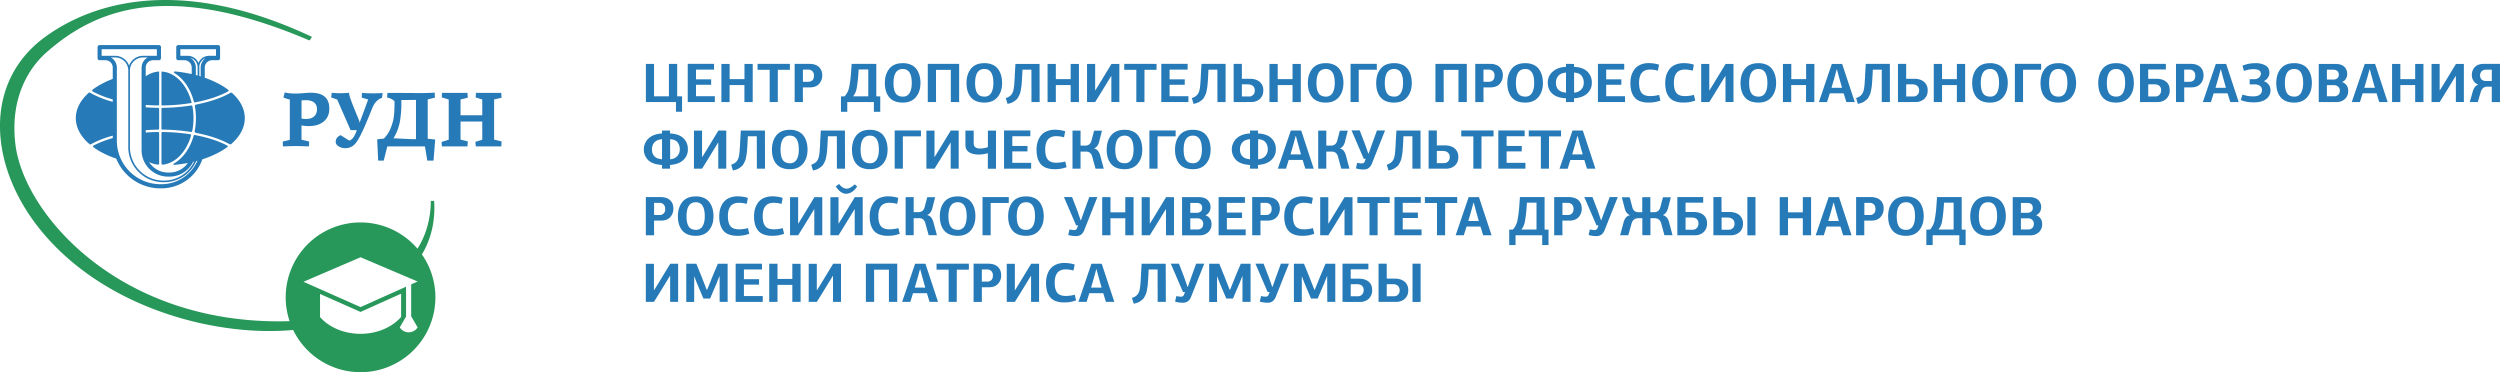 <svg xmlns="http://www.w3.org/2000/svg" xmlns:xlink="http://www.w3.org/1999/xlink" viewBox="0 0 2468.87 367.54">
  <defs>
    <style>
      .cls-1 {
        fill: none;
      }

      .cls-2 {
        clip-path: url(#clip-path);
      }

      .cls-3 {
        clip-path: url(#clip-path-2);
      }

      .cls-4 {
        fill: #27975a;
      }

      .cls-5 {
        fill: #267ab7;
      }
    </style>
    <clipPath id="clip-path" transform="translate(0 0)">
      <rect class="cls-1" width="2472.87" height="367.54"/>
    </clipPath>
    <clipPath id="clip-path-2" transform="translate(0 0)">
      <rect class="cls-1" width="2472.87" height="367.54"/>
    </clipPath>
  </defs>
  <title>Ресурс 1</title>
  <g id="Слой_2" data-name="Слой 2">
    <g id="Слой_1-2" data-name="Слой 1">
      <g class="cls-2">
        <g class="cls-3">
          <path class="cls-4" d="M416.65,251.26c7.72-12.62,12.32-28.54,12.32-45.84,0-2.38-.09-4.74-.27-7.06h-1.26l-2,0v0c0,17.95-4.95,34.4-13.18,47.23a74,74,0,0,0-94.94-15l-1,.61A74,74,0,0,0,286,317.16c-166.77,5-262.44-105.51-270.78-174.61C9.46,95.14,29.88,65.8,45.81,51.79,94.06,9.32,164.88-20.12,305.57,39.94A14.77,14.77,0,0,0,308,36.37C180.18-23.74,93.66,1.18,45.4,35.86-17.26,80.88-11,163.7,39.27,226.19c63.82,79.39,175.92,106.73,250.23,99.66a73.94,73.94,0,1,0,127.15-74.59m-60.6,78.41c-16.56,0-31.2-6.54-40-16.55V290.3l40,17.73,40.07-18v23c-8.79,10-23.46,16.63-40.07,16.63m56.39-6.31a10.53,10.53,0,0,1-8.84,4.85,10.39,10.39,0,0,1-7.2-2.89,10.56,10.56,0,0,1-1.62-2L401,312.66V283.13l-44.9,20.14-47.39-21-3.55-1.57-5.46-2.42,13.91-6,42.49-18.23L398.3,272h0l14.15,6L407,280.41l-.95.43V312.3Z" transform="translate(0 0)"/>
          <polygon class="cls-5" points="487.95 98.23 495.32 96.46 495.02 91.69 470.04 91.69 469.73 96.23 476.26 98.3 476.26 113.83 454.82 113.83 454.82 98.23 461.97 96.46 461.66 91.69 436.53 91.69 436.22 96.15 443.14 98.3 443.14 137.96 436.07 140.19 436.38 144.57 461.66 144.57 461.97 139.65 454.82 137.88 454.82 120.05 476.26 120.05 476.26 137.96 469.42 140.11 469.89 144.57 495.09 144.57 495.32 139.65 487.95 137.88 487.95 98.23"/>
          <path class="cls-5" d="M297.77,117.1V99.15l1.24-.09c11-1,14.05,3.73,14.05,8.85s-3.25,11.23-15.29,9.19m6.73-25.43c-4,0-14.3,1.86-23.3-.4l-1.29,5a33.38,33.38,0,0,0,6.3,2v39.83l-7,1.67.23,4.84s8.18-.37,12.71-.37,12.94.37,12.94.37l.23-4.84-7.57-1.81V123.81a34.06,34.06,0,0,0,14,0c7-1.68,15.14-7.09,13.17-20.19s-16.39-12-20.41-12" transform="translate(0 0)"/>
          <path class="cls-5" d="M377.85,92.27a.33.33,0,0,0-.35-.38,147.31,147.31,0,0,1-20-.12l-.31,4.61,6.38,1.85s-5,13.93-8.57,23.14l-.11-1.75s-5.21-12.51-7.41-18.33-2.62-7.34-2.74-9.67a84,84,0,0,1-17.13,0l-.54,4.61L333,98.3l13.22,30.21h6.15s-2.84,9.56-7.53,10.29l-8.45-5.3s-5,1.59-4.85,6.86,12.09,9.45,19.09,1.75c6.69-7.35,15.8-33.46,18.27-38.07,1.4-2.61,4.31-6.23,8.36-7.39Z" transform="translate(0 0)"/>
          <path class="cls-5" d="M392.94,136.74c-1.56-.07-3-.11-4.42-.13A47.24,47.24,0,0,0,395.26,118c1.65-12,1-19.2,1-19.2l14.54-.16v38.75c-3.72.19-8-.17-17.85-.62m36.36,1c-1-.14-3.84-.5-6.91-.73V98.15l7.07-1.69-.16-5s-6.73.59-18.95.44c-10.85-.13-24.34-.12-27.21-.12a.59.59,0,0,0-.6.56l-.24,3.61a.46.46,0,0,0,.38.48,14.45,14.45,0,0,1,6.88,3.45s.38,13.28-1.59,20.19-3.91,11.65-8.92,16.82h0a62.29,62.29,0,0,0-6.2.72.47.47,0,0,0-.38.48l1,20.54h5.45l3.54-14.06h37.19l2.31,14.06h6.15l1.62-20.36a.47.47,0,0,0-.4-.5" transform="translate(0 0)"/>
          <path class="cls-5" d="M187.82,132.6a191.83,191.83,0,0,0-27.26-2.23,1.1,1.1,0,0,0-1.1,1.09v30.07a1.09,1.09,0,0,0,1.21,1.07c12.7-1.28,23.42-12.76,28-28.63a1.08,1.08,0,0,0-.87-1.37" transform="translate(0 0)"/>
          <path class="cls-5" d="M187.89,57.06a9.67,9.67,0,0,1,7.27,9.06c0,.1,0,.2,0,.3v8.19l-1.75-.47V66.75a11.31,11.31,0,0,0-5.5-9.69m-2.38-1.93h-7.43V48.56h35.21v6.57h-6.86A11.29,11.29,0,0,0,196,62.2a11.3,11.3,0,0,0-10.46-7.07m12.64,11.62v3.76s0,.08,0,.12v4.85l-1.34-.4V65.41a9.67,9.67,0,0,1,6.44-8.11,11.31,11.31,0,0,0-5.11,9.45m-25.86,5.44c8.9,5.33,15.91,15.58,19.19,28.26a.87.87,0,0,0,1,.65c12.81-2.39,24.15-6.11,32.83-10.9a.87.87,0,0,0,.11-1.46,69.94,69.94,0,0,0-8.58-5.52,94.63,94.63,0,0,0-14.64-6.43V69.86s0-.08,0-.12v-3a7.28,7.28,0,0,1,7.27-7.27h5.86a2,2,0,0,0,2-2V46.53a2,2,0,0,0-2-2H176.06a2,2,0,0,0-2,2V57.46a2,2,0,0,0,2,2h6a7.27,7.27,0,0,1,7.26,7.27v6.43a135,135,0,0,0-16.52-2.62.88.88,0,0,0-.53,1.63" transform="translate(0 0)"/>
          <path class="cls-5" d="M160.24,104.13a190,190,0,0,0,29.07-2.47c-4.32-17.57-16-30.35-29.85-31v32.74a.77.77,0,0,0,.78.77" transform="translate(0 0)"/>
          <path class="cls-5" d="M159.44,181.91h-1.11A43,43,0,0,1,115.39,139V66.75a11.31,11.31,0,0,0-6-10h4.43a12.9,12.9,0,0,1,12.87,12.6c0,.09,0,.19,0,.29v5.73a.8.8,0,0,0,0,.15v69.81a34.64,34.64,0,0,0,34.6,34.6H162a34.42,34.42,0,0,0,31.75-20.85l1.19-.31a38.81,38.81,0,0,1-35.46,23.14M100.38,55.13V48.56h54.53v6.57H141.16a14.53,14.53,0,0,0-13.69,9.74,14.52,14.52,0,0,0-13.68-9.74Zm39.43,11.62v2.9h0v78.65a26.15,26.15,0,0,0,26.12,26.12h1.37a26,26,0,0,0,23.3-14.31,1.72,1.72,0,0,0,.11-.29l1-.24A32.82,32.82,0,0,1,162,178.32h-.68a33,33,0,0,1-33-33V69.64c0-.1,0-.2,0-.29a12.91,12.91,0,0,1,12.88-12.6h4.69a11.32,11.32,0,0,0-6,10m84.87,77.19c-8.71-4.68-20-8.3-32.68-10.63a.67.67,0,0,0-.76.49c-3.48,12.61-10.67,22.72-19.73,27.78a.67.67,0,0,0,.38,1.26c4.61-.42,9.13-1.05,13.51-1.89a22,22,0,0,1-18.1,9.43h-1.37A22,22,0,0,1,147.22,160,24.6,24.6,0,0,0,156,162.6a1.07,1.07,0,0,0,1.16-1.07V131.45a1.09,1.09,0,0,0-1.1-1.08c-4.1,0-8.17.23-12.16.52v-2.35c4-.29,8.08-.47,12.19-.51a1.09,1.09,0,0,0,1.07-1.08v-19.4a1.07,1.07,0,0,0-1.07-1.07q-6.17-.08-12.19-.52v-2.35q6.09.45,12.37.52a.88.88,0,0,0,.89-.87V70.62a25.46,25.46,0,0,0-13.26,4.71V66.75a7.28,7.28,0,0,1,7.27-7.27h5.81a2,2,0,0,0,2-2V46.53a2,2,0,0,0-2-2H98.35a2,2,0,0,0-2,2V57.46a2,2,0,0,0,2,2h5.73a7.28,7.28,0,0,1,7.27,7.27v2.87s0,0,0,0V77.9a91.17,91.17,0,0,0-11.59,5.32,70.85,70.85,0,0,0-8.35,5.34,1.08,1.08,0,0,0,.16,1.81,96.65,96.65,0,0,0,19.78,7.76v2.43a95.27,95.27,0,0,1-23.15-9.4h0c-8.67,7.49-13.32,16.27-13.32,25.51s4.74,18.18,13.57,25.72a1.07,1.07,0,0,0,1.23.12,98.18,98.18,0,0,1,21.68-8.56v2.43a99,99,0,0,0-18.84,7.25,1.08,1.08,0,0,0-.12,1.84,71.48,71.48,0,0,0,7.37,4.64A95.53,95.53,0,0,0,114,156.39a1,1,0,0,0,.69,0A47,47,0,0,0,158.33,186h1.11a42.84,42.84,0,0,0,40.33-28.5l0-.14a96.75,96.75,0,0,0,17-7.22,71.37,71.37,0,0,0,7.9-5,.68.68,0,0,0-.07-1.14" transform="translate(0 0)"/>
          <path class="cls-5" d="M229.23,91.87a1.51,1.51,0,0,0-1.76-.18c-8.85,5.08-20.54,9-33.79,11.57a1.52,1.52,0,0,0-1.21,1.76,65.93,65.93,0,0,1-.2,24.39,1.51,1.51,0,0,0,1.2,1.79c12.94,2.47,24.4,6.27,33.19,11.16a1.51,1.51,0,0,0,1.73-.17c8.69-7.5,13.35-16.29,13.35-25.53,0-8.94-4.36-17.46-12.51-24.79" transform="translate(0 0)"/>
          <path class="cls-5" d="M160.53,128a191.11,191.11,0,0,1,28.05,2.32,1.07,1.07,0,0,0,1.22-.84A64,64,0,0,0,190,105a1.07,1.07,0,0,0-1.23-.85,192.2,192.2,0,0,1-28.26,2.36,1.07,1.07,0,0,0-1.07,1.07V127a1.09,1.09,0,0,0,1.07,1.08" transform="translate(0 0)"/>
          <polygon class="cls-5" points="667.55 110.36 667.55 100.77 637.84 100.77 637.84 63.11 645.9 63.11 645.9 95.12 660.59 95.12 660.59 63.11 668.76 63.11 668.76 95.12 673.58 95.12 673.58 110.36 667.55 110.36"/>
          <polygon class="cls-5" points="705.93 100.77 679.17 100.77 679.17 63.05 705.16 63.05 705.16 68.75 687.34 68.75 687.34 78.35 702.31 78.35 702.31 83.72 687.34 83.72 687.34 95.01 705.93 95.01 705.93 100.77"/>
          <path class="cls-5" d="M743.32,100.77h-8.17V84H720.51q0,2.79,0,8.41c0,3.75,0,6.53,0,8.36H712.4V63.11h8.16c0,1.68,0,4.18,0,7.51s0,5.83,0,7.51h14.64v-15h8.17Z" transform="translate(0 0)"/>
          <polygon class="cls-5" points="768.1 100.77 760.09 100.77 760.09 68.92 748.14 68.92 748.14 63.05 780.05 63.05 780.05 68.92 768.15 68.92 768.1 100.77"/>
          <path class="cls-5" d="M812,74.62a12.05,12.05,0,0,1-3.07,8.17q-3.08,3.51-9.21,3.51h-6.86l.06,14.47h-8.17V63.05h14.31q6.3,0,9.62,3.07a11,11,0,0,1,3.32,8.5m-14.09-5.87h-5v12h5.32a5.76,5.76,0,0,0,4-1.42q1.59-1.43,1.59-4.56a6,6,0,0,0-1.59-4.55,6,6,0,0,0-4.27-1.48" transform="translate(0 0)"/>
          <path class="cls-5" d="M863,100.77H836.73v9.65h-6.25V95.23l3.62-.11a18.36,18.36,0,0,0,4.49-9,113.75,113.75,0,0,0,1.92-15.46l.55-7.62H865.4V95.12l3.89.11v15.19H863ZM848,68.59l-.28,3.67a135.25,135.25,0,0,1-1.72,15,17.2,17.2,0,0,1-3.54,7.84h15V68.59Z" transform="translate(0 0)"/>
          <path class="cls-5" d="M909,81.91q0,8.61-4.52,14t-12.91,5.4q-8.94,0-13.32-5.15T873.84,82q0-8.72,4.42-14.17t13.29-5.45a19.53,19.53,0,0,1,8,1.53A13.27,13.27,0,0,1,905,68.18a19.23,19.23,0,0,1,3,6.17,27.34,27.34,0,0,1,1,7.56m-8.6.11q0-13.86-8.83-13.87-9.21,0-9.21,13.93,0,6.69,2.14,10t7.07,3.34a7.21,7.21,0,0,0,6.69-3.64c1.42-2.43,2.14-5.69,2.14-9.79" transform="translate(0 0)"/>
          <polygon class="cls-5" points="947.2 100.77 938.97 100.77 938.97 68.97 924.33 68.97 924.39 100.77 916.22 100.77 916.22 63.05 947.2 63.05 947.2 100.77"/>
          <path class="cls-5" d="M989.63,81.91q0,8.61-4.53,14t-12.91,5.4q-8.93,0-13.32-5.15T954.49,82q0-8.72,4.41-14.17t13.29-5.45a19.61,19.61,0,0,1,8,1.53,13.31,13.31,0,0,1,5.42,4.25,19,19,0,0,1,3,6.17,27.33,27.33,0,0,1,1,7.56M981,82q0-13.86-8.83-13.87-9.21,0-9.21,13.93,0,6.69,2.14,10t7.07,3.34a7.19,7.19,0,0,0,6.69-3.64Q981,88.17,981,82" transform="translate(0 0)"/>
          <path class="cls-5" d="M1026.69,100.77h-8.06l-.06-32h-8.82l-.17,3.46q-.17,3.45-.27,5.34c-.08,1.26-.18,2.82-.33,4.66s-.3,3.27-.47,4.28-.38,2.21-.65,3.62a14.74,14.74,0,0,1-1,3.26c-.37.77-.82,1.64-1.35,2.63a8,8,0,0,1-1.78,2.33c-.66.57-1.42,1.15-2.27,1.76a12.61,12.61,0,0,1-2.88,1.48,23.62,23.62,0,0,1-3.57,1l-1.75-5.64a21.29,21.29,0,0,0,3.29-1.56,8.15,8.15,0,0,0,2.25-2,10.47,10.47,0,0,0,1.48-2.63,17.82,17.82,0,0,0,.87-3.59c.22-1.44.4-3,.52-4.74s.27-3.8.42-6.25c0-.29,0-.53,0-.71s0-.41.06-.69,0-.52,0-.74l.65-10.91h23.8Z" transform="translate(0 0)"/>
          <path class="cls-5" d="M1065.5,100.77h-8.17V84h-14.64q0,2.79,0,8.41c0,3.75,0,6.53,0,8.36h-8.17V63.11h8.17q0,2.52,0,7.51c0,3.32,0,5.83,0,7.51h14.64v-15h8.17Z" transform="translate(0 0)"/>
          <path class="cls-5" d="M1097.57,63.11q5.27,0,7.84,0v37.61h-7.89V75.11h-.22l-10.58,17.33-5.21,8.33h-8V63.16h8q0,4.34,0,13t0,13h.22l4.5-7.29c1.09-1.9,3.09-5.2,6-9.89s4.7-7.67,5.43-8.91" transform="translate(0 0)"/>
          <polygon class="cls-5" points="1130.19 100.77 1122.18 100.77 1122.18 68.92 1110.23 68.92 1110.23 63.05 1142.14 63.05 1142.14 68.92 1130.24 68.92 1130.19 100.77"/>
          <polygon class="cls-5" points="1173.61 100.77 1146.85 100.77 1146.85 63.05 1172.84 63.05 1172.84 68.75 1155.02 68.75 1155.02 78.35 1169.99 78.35 1169.99 83.72 1155.02 83.72 1155.02 95.01 1173.61 95.01 1173.61 100.77"/>
          <path class="cls-5" d="M1210.34,100.77h-8.06l-.06-32h-8.82l-.17,3.46q-.17,3.45-.27,5.34c-.07,1.26-.18,2.82-.33,4.66s-.3,3.27-.47,4.28-.38,2.21-.65,3.62a14.74,14.74,0,0,1-1,3.26c-.37.77-.82,1.64-1.35,2.63a8,8,0,0,1-1.78,2.33c-.66.57-1.41,1.15-2.27,1.76a12.61,12.61,0,0,1-2.88,1.48,23.62,23.62,0,0,1-3.57,1L1177,96.88a21.29,21.29,0,0,0,3.29-1.56,8,8,0,0,0,2.25-2,10.47,10.47,0,0,0,1.48-2.63,17.76,17.76,0,0,0,.88-3.59c.21-1.44.39-3,.52-4.74s.26-3.8.41-6.25c0-.29,0-.53,0-.71s0-.41.06-.69,0-.52,0-.74l.65-10.91h23.8Z" transform="translate(0 0)"/>
          <path class="cls-5" d="M1218.29,100.77V63.05h8.11V77.8h7.95q6,0,9.59,3a10.37,10.37,0,0,1,3.62,8.45,10.89,10.89,0,0,1-3.34,8.44,12.6,12.6,0,0,1-8.88,3.07Zm14.63-17.49h-6.52v12h6.91a5.49,5.49,0,0,0,5.81-6,5.4,5.4,0,0,0-1.81-4.41,6.62,6.62,0,0,0-4.39-1.51" transform="translate(0 0)"/>
          <path class="cls-5" d="M1284.62,100.77h-8.17V84h-14.64q0,2.79,0,8.41c0,3.75,0,6.53,0,8.36h-8.17V63.11h8.17q0,2.52,0,7.51c0,3.32,0,5.83,0,7.51h14.64v-15h8.17Z" transform="translate(0 0)"/>
          <path class="cls-5" d="M1326.72,81.91q0,8.61-4.52,14t-12.91,5.4q-8.94,0-13.32-5.15T1291.58,82q0-8.72,4.42-14.17t13.29-5.45a19.53,19.53,0,0,1,8,1.53,13.41,13.41,0,0,1,5.43,4.25,19.23,19.23,0,0,1,3,6.17,27.73,27.73,0,0,1,1,7.56m-8.6.11q0-13.86-8.83-13.87-9.21,0-9.21,13.93,0,6.69,2.14,10t7.07,3.34a7.21,7.21,0,0,0,6.69-3.64c1.42-2.43,2.14-5.69,2.14-9.79" transform="translate(0 0)"/>
          <polygon class="cls-5" points="1341.8 100.77 1333.74 100.77 1333.74 63.05 1359.67 63.05 1359.67 68.86 1341.8 68.86 1341.8 100.77"/>
          <path class="cls-5" d="M1394.21,81.91q0,8.61-4.52,14t-12.91,5.4q-8.94,0-13.33-5.15T1359.07,82q0-8.72,4.41-14.17t13.3-5.45a19.57,19.57,0,0,1,8,1.53,13.31,13.31,0,0,1,5.42,4.25,19,19,0,0,1,3,6.17,27.33,27.33,0,0,1,1,7.56m-8.61.11q0-13.86-8.82-13.87-9.22,0-9.21,13.93,0,6.69,2.13,10t7.08,3.34a7.18,7.18,0,0,0,6.68-3.64q2.14-3.65,2.14-9.79" transform="translate(0 0)"/>
          <polygon class="cls-5" points="1448.54 100.77 1440.31 100.77 1440.31 68.97 1425.67 68.97 1425.73 100.77 1417.56 100.77 1417.56 63.05 1448.54 63.05 1448.54 100.77"/>
          <path class="cls-5" d="M1484.12,74.62a12.05,12.05,0,0,1-3.07,8.17q-3.08,3.51-9.21,3.51H1465l.06,14.47h-8.17V63.05h14.31q6.3,0,9.62,3.07a11,11,0,0,1,3.32,8.5M1470,68.75h-5v12h5.32a5.76,5.76,0,0,0,4-1.42q1.59-1.43,1.59-4.56a6,6,0,0,0-1.59-4.55,6,6,0,0,0-4.27-1.48" transform="translate(0 0)"/>
          <path class="cls-5" d="M1523.7,81.91q0,8.61-4.53,14t-12.91,5.4q-8.94,0-13.32-5.15T1488.55,82q0-8.72,4.42-14.17t13.29-5.45a19.53,19.53,0,0,1,8,1.53,13.27,13.27,0,0,1,5.43,4.25,19.23,19.23,0,0,1,3,6.17,27.33,27.33,0,0,1,1,7.56m-8.61.11q0-13.86-8.83-13.87-9.21,0-9.21,13.93,0,6.69,2.14,10c1.43,2.23,3.78,3.34,7.07,3.34a7.19,7.19,0,0,0,6.69-3.64q2.15-3.65,2.14-9.79" transform="translate(0 0)"/>
          <path class="cls-5" d="M1554.4,63.11V66q8.76.39,13.18,4.69A14.43,14.43,0,0,1,1572,81.47a14,14,0,0,1-4.6,10.91q-4.61,4.17-13,4.72v3.67h-7.9V97.1c-5.92-.3-10.4-1.8-13.43-4.53s-4.55-6.38-4.55-11a14,14,0,0,1,4.77-10.74q4.77-4.4,13.21-4.83v-2.9Zm-7.9,28.39V71.66q-5.1.44-7.51,3.15a10,10,0,0,0-2.41,6.88q0,9,9.92,9.81m8-19.84V91.5a10.31,10.31,0,0,0,7-3.07,9.52,9.52,0,0,0,2.52-6.79,10.74,10.74,0,0,0-2.19-6.88q-2.19-2.78-7.29-3.1" transform="translate(0 0)"/>
          <polygon class="cls-5" points="1604.78 100.77 1578.02 100.77 1578.02 63.05 1604.01 63.05 1604.01 68.75 1586.19 68.75 1586.19 78.35 1601.16 78.35 1601.16 83.72 1586.19 83.72 1586.19 95.01 1604.78 95.01 1604.78 100.77"/>
          <path class="cls-5" d="M1628.4,62.34a33.4,33.4,0,0,1,10,1.53l-1.16,5.93a28.36,28.36,0,0,0-7.83-1.1q-10.76,0-10.75,13.16,0,6.69,2.49,9.86t8.47,3.18a34.16,34.16,0,0,0,8.83-1.2l1.32,5.59a32,32,0,0,1-11.84,2,22.73,22.73,0,0,1-8.61-1.46,12.39,12.39,0,0,1-5.54-4.16,17.59,17.59,0,0,1-2.82-6,30.29,30.29,0,0,1-.85-7.57,29.56,29.56,0,0,1,.49-5.48,20.89,20.89,0,0,1,1.78-5.29,16.43,16.43,0,0,1,3.29-4.61,15.41,15.41,0,0,1,5.26-3.18,21,21,0,0,1,7.43-1.23" transform="translate(0 0)"/>
          <path class="cls-5" d="M1662.78,62.34a33.33,33.33,0,0,1,10,1.53l-1.15,5.93a28.48,28.48,0,0,0-7.84-1.1q-10.74,0-10.75,13.16,0,6.69,2.5,9.86T1664,94.9a34.09,34.09,0,0,0,8.82-1.2l1.32,5.59a32,32,0,0,1-11.84,2,22.8,22.8,0,0,1-8.61-1.46,12.44,12.44,0,0,1-5.54-4.16,17.78,17.78,0,0,1-2.82-6,32.7,32.7,0,0,1-.36-13,20.92,20.92,0,0,1,1.79-5.29,16.23,16.23,0,0,1,3.29-4.61,15.21,15.21,0,0,1,5.26-3.18,20.93,20.93,0,0,1,7.43-1.23" transform="translate(0 0)"/>
          <path class="cls-5" d="M1704.06,63.11q5.26,0,7.84,0v37.61H1704V75.11h-.22L1693.2,92.44l-5.2,8.33h-8V63.16h8q0,4.34,0,13t0,13h.22l4.5-7.29q1.63-2.85,6-9.89t5.43-8.91" transform="translate(0 0)"/>
          <path class="cls-5" d="M1754,81.91q0,8.61-4.52,14t-12.91,5.4q-8.94,0-13.32-5.15T1718.86,82q0-8.72,4.41-14.17t13.3-5.45a19.57,19.57,0,0,1,8,1.53,13.41,13.41,0,0,1,5.43,4.25,19,19,0,0,1,3,6.17,27.33,27.33,0,0,1,1,7.56m-8.61.11q0-13.86-8.82-13.87-9.21,0-9.21,13.93,0,6.69,2.14,10t7.07,3.34a7.21,7.21,0,0,0,6.69-3.64q2.13-3.65,2.13-9.79" transform="translate(0 0)"/>
          <path class="cls-5" d="M1791.72,100.77h-8.17V84h-14.64q0,2.79,0,8.41c0,3.75,0,6.53,0,8.36h-8.17V63.11H1769q0,2.52,0,7.51c0,3.32,0,5.83,0,7.51h14.64v-15h8.17Z" transform="translate(0 0)"/>
          <path class="cls-5" d="M1831.68,100.77h-8.33l-2.63-8.61H1807l-2.69,8.61h-8.06L1809,63.11h10.2Zm-12.61-14.09-2.79-9.92-2.2-8.17h-.27l-2.3,8.44-2.8,9.65Z" transform="translate(0 0)"/>
          <path class="cls-5" d="M1866.38,100.77h-8.06l0-32h-8.83l-.16,3.46c-.11,2.3-.2,4.08-.28,5.34s-.18,2.82-.32,4.66-.31,3.27-.47,4.28-.38,2.21-.66,3.62a13.73,13.73,0,0,1-1,3.26c-.36.77-.81,1.64-1.34,2.63a8,8,0,0,1-1.78,2.33c-.66.57-1.42,1.15-2.28,1.76a12.61,12.61,0,0,1-2.88,1.48,23.48,23.48,0,0,1-3.56,1L1833,96.88a21.75,21.75,0,0,0,3.29-1.56,8.11,8.11,0,0,0,2.24-2,10.17,10.17,0,0,0,1.48-2.63,17.11,17.11,0,0,0,.88-3.59c.22-1.44.39-3,.52-4.74s.27-3.8.41-6.25a6.75,6.75,0,0,1,0-.71c0-.18,0-.41.05-.69s0-.52,0-.74l.66-10.91h23.79Z" transform="translate(0 0)"/>
          <path class="cls-5" d="M1874.33,100.77V63.05h8.12V77.8h8q6,0,9.59,3a10.4,10.4,0,0,1,3.62,8.45,10.89,10.89,0,0,1-3.35,8.44,12.6,12.6,0,0,1-8.88,3.07ZM1889,83.28h-6.52v12h6.9a5.89,5.89,0,0,0,4.17-1.53,5.83,5.83,0,0,0,1.64-4.5,5.43,5.43,0,0,0-1.8-4.41,6.62,6.62,0,0,0-4.39-1.51" transform="translate(0 0)"/>
          <path class="cls-5" d="M1940.67,100.77h-8.17V84h-14.64q0,2.79,0,8.41c0,3.75,0,6.53,0,8.36h-8.17V63.11h8.17q0,2.52,0,7.51c0,3.32,0,5.83,0,7.51h14.64v-15h8.17Z" transform="translate(0 0)"/>
          <path class="cls-5" d="M1982.77,81.91q0,8.61-4.52,14t-12.91,5.4q-8.94,0-13.32-5.15T1947.63,82q0-8.72,4.41-14.17t13.3-5.45a19.57,19.57,0,0,1,8,1.53,13.41,13.41,0,0,1,5.43,4.25,19,19,0,0,1,3,6.17,27.33,27.33,0,0,1,1,7.56m-8.61.11q0-13.86-8.82-13.87-9.21,0-9.21,13.93,0,6.69,2.14,10t7.07,3.34a7.21,7.21,0,0,0,6.69-3.64q2.13-3.65,2.13-9.79" transform="translate(0 0)"/>
          <polygon class="cls-5" points="1997.85 100.77 1989.79 100.77 1989.79 63.05 2015.72 63.05 2015.72 68.86 1997.85 68.86 1997.85 100.77"/>
          <path class="cls-5" d="M2050.26,81.91q0,8.61-4.53,14t-12.91,5.4q-8.94,0-13.32-5.15T2015.11,82q0-8.72,4.42-14.17t13.29-5.45a19.53,19.53,0,0,1,8,1.53,13.27,13.27,0,0,1,5.43,4.25,19.23,19.23,0,0,1,3,6.17,27.33,27.33,0,0,1,1,7.56m-8.61.11q0-13.86-8.83-13.87-9.21,0-9.21,13.93,0,6.69,2.14,10c1.43,2.23,3.78,3.34,7.07,3.34a7.19,7.19,0,0,0,6.69-3.64q2.15-3.65,2.14-9.79" transform="translate(0 0)"/>
          <path class="cls-5" d="M2107.27,81.91q0,8.61-4.52,14t-12.91,5.4q-8.94,0-13.33-5.15T2072.13,82q0-8.72,4.41-14.17t13.3-5.45a19.57,19.57,0,0,1,8,1.53,13.31,13.31,0,0,1,5.42,4.25,19,19,0,0,1,3,6.17,27.33,27.33,0,0,1,1,7.56m-8.61.11q0-13.86-8.82-13.87-9.21,0-9.21,13.93,0,6.69,2.13,10t7.08,3.34a7.18,7.18,0,0,0,6.68-3.64q2.14-3.65,2.14-9.79" transform="translate(0 0)"/>
          <path class="cls-5" d="M2113.35,100.77V63.05h25.55v5.54h-17.43V77.8h8q6.07,0,9.65,2.88c2.37,1.92,3.56,4.68,3.56,8.3a11.37,11.37,0,0,1-3.32,8.61,12.33,12.33,0,0,1-8.91,3.18ZM2128,83.28h-6.52v12h7a5.53,5.53,0,0,0,4.06-1.64,6.14,6.14,0,0,0,1.65-4.55,5.27,5.27,0,0,0-1.73-4.36,6.89,6.89,0,0,0-4.47-1.4" transform="translate(0 0)"/>
          <path class="cls-5" d="M2176.12,74.62a12,12,0,0,1-3.07,8.17q-3.06,3.51-9.21,3.51H2157l.06,14.47h-8.17V63.05h14.31q6.3,0,9.62,3.07t3.31,8.5M2162,68.75H2157v12h5.32a5.76,5.76,0,0,0,4-1.42q1.59-1.43,1.59-4.56a6,6,0,0,0-1.59-4.55,6.06,6.06,0,0,0-4.27-1.48" transform="translate(0 0)"/>
          <path class="cls-5" d="M2210.83,100.77h-8.34l-2.63-8.61H2186.1l-2.69,8.61h-8l12.82-37.66h10.2Zm-12.61-14.09-2.8-9.92-2.19-8.17H2193l-2.3,8.44-2.79,9.65Z" transform="translate(0 0)"/>
          <path class="cls-5" d="M2227.33,62.39a19.31,19.31,0,0,1,10,2.28q3.84,2.28,3.84,7.32a8.49,8.49,0,0,1-1.4,4.52,9.28,9.28,0,0,1-4,3.54l.1.22a9.15,9.15,0,0,1,6.36,8.71,10.35,10.35,0,0,1-4.46,8.94q-4.47,3.18-11.54,3.18-8.34,0-13.38-2.36l1.7-5.32a34,34,0,0,0,10.36,1.76q8.88,0,8.88-6.42a4.62,4.62,0,0,0-2-4,9,9,0,0,0-5.31-1.42h-4.83v-5.1h4.5a6.81,6.81,0,0,0,4.74-1.67,4.89,4.89,0,0,0,1.84-3.59q0-4.67-7.08-4.66a26.24,26.24,0,0,0-9.64,1.75q-.33-1.26-1.43-5.21a32.57,32.57,0,0,1,12.83-2.47" transform="translate(0 0)"/>
          <path class="cls-5" d="M2283.08,81.91q0,8.61-4.52,14t-12.91,5.4q-8.94,0-13.32-5.15T2247.94,82q0-8.72,4.41-14.17t13.3-5.45a19.57,19.57,0,0,1,8,1.53,13.41,13.41,0,0,1,5.43,4.25,19,19,0,0,1,3,6.17,27.33,27.33,0,0,1,1,7.56m-8.61.11q0-13.86-8.82-13.87-9.21,0-9.21,13.93,0,6.69,2.14,10t7.07,3.34a7.21,7.21,0,0,0,6.69-3.64q2.13-3.65,2.13-9.79" transform="translate(0 0)"/>
          <path class="cls-5" d="M2313.12,80.87v.27a8.41,8.41,0,0,1,5.48,5.68,13.43,13.43,0,0,1,.33,3,10.26,10.26,0,0,1-3.29,8,12.22,12.22,0,0,1-8.6,3h-17.16V63.11h16.44c3.81,0,6.69.91,8.67,2.74a9.53,9.53,0,0,1,3,7.34,9.31,9.31,0,0,1-1.13,4.31,7.61,7.61,0,0,1-3.7,3.37M2304,68.81h-6.08v9.76H2304a6.29,6.29,0,0,0,4.2-1.24,4.33,4.33,0,0,0,1.45-3.48q0-5-5.65-5m.77,15.24h-6.85v11h6.85a5.87,5.87,0,0,0,4.47-1.54,5.63,5.63,0,0,0,1.45-4,5.31,5.31,0,0,0-1.53-3.9,6,6,0,0,0-4.39-1.53" transform="translate(0 0)"/>
          <path class="cls-5" d="M2357.91,100.77h-8.33L2347,92.16h-13.76l-2.69,8.61h-8.06l12.83-37.66h10.2ZM2345.3,86.68l-2.79-9.92-2.2-8.17H2340l-2.3,8.44-2.8,9.65Z" transform="translate(0 0)"/>
          <path class="cls-5" d="M2393.27,100.77h-8.17V84h-14.64q0,2.79,0,8.41c0,3.75,0,6.53,0,8.36h-8.17V63.11h8.17q0,2.52,0,7.51c0,3.32,0,5.83,0,7.51h14.64v-15h8.17Z" transform="translate(0 0)"/>
          <path class="cls-5" d="M2425.34,63.11q5.26,0,7.84,0v37.61h-7.89V75.11h-.22l-10.58,17.33-5.21,8.33h-8V63.16h8q0,4.34,0,13t0,13h.22l4.5-7.29c1.09-1.9,3.09-5.2,6-9.89s4.7-7.67,5.43-8.91" transform="translate(0 0)"/>
          <path class="cls-5" d="M2447.22,83.67v-.22a9,9,0,0,1-4.53-3.65,10.26,10.26,0,0,1-1.62-5.62,11,11,0,0,1,3-8q3-3.14,9.1-3.13h15.68v37.72h-8.11V85.58h-4.12a6.91,6.91,0,0,0-4.24,1.18,8,8,0,0,0-2.5,4.14q-1.92,6.15-2.85,9.87H2439l3-10.53a13.52,13.52,0,0,1,2-4.27,6.88,6.88,0,0,1,3.24-2.3m2-9.16a4.92,4.92,0,0,0,1.7,4.22A6.63,6.63,0,0,0,2455,80h5.76V68.81H2455a5.86,5.86,0,0,0-4.17,1.48,5.48,5.48,0,0,0-1.59,4.22" transform="translate(0 0)"/>
          <path class="cls-5" d="M661.69,128.89v2.91q8.76.39,13.18,4.69a14.44,14.44,0,0,1,4.42,10.77,14,14,0,0,1-4.61,10.91q-4.6,4.17-13,4.71v3.68h-7.9v-3.68q-8.88-.44-13.43-4.52a15,15,0,0,1,.22-21.74q4.77-4.38,13.21-4.82v-2.91Zm-7.9,28.4V137.45q-5.1.44-7.51,3.15a10,10,0,0,0-2.41,6.88q0,9,9.92,9.81m8-19.84v19.84a10.4,10.4,0,0,0,7-3.07,9.53,9.53,0,0,0,2.52-6.8,10.7,10.7,0,0,0-2.2-6.88q-2.19-2.76-7.29-3.09" transform="translate(0 0)"/>
          <path class="cls-5" d="M709.38,128.89q5.26,0,7.84.06v37.61h-7.89V140.9h-.22l-10.58,17.32-5.21,8.34h-8V129h8q0,4.34,0,13t0,13h.22l4.5-7.29c1.09-1.9,3.09-5.2,6-9.9s4.7-7.66,5.43-8.91" transform="translate(0 0)"/>
          <path class="cls-5" d="M755.49,166.56h-8.06l-.06-32h-8.82l-.17,3.45c-.11,2.31-.2,4.09-.27,5.35s-.18,2.81-.33,4.66-.3,3.27-.47,4.28-.38,2.21-.65,3.61a14.86,14.86,0,0,1-1,3.27c-.37.76-.82,1.64-1.35,2.63a8.17,8.17,0,0,1-1.78,2.33c-.66.56-1.41,1.15-2.27,1.75a12.22,12.22,0,0,1-2.88,1.48,23.59,23.59,0,0,1-3.57,1l-1.75-5.65a21.29,21.29,0,0,0,3.29-1.56,8,8,0,0,0,2.25-2,10.47,10.47,0,0,0,1.48-2.63,17.93,17.93,0,0,0,.88-3.59c.21-1.45.39-3,.52-4.74s.26-3.8.41-6.25c0-.3,0-.53,0-.72s0-.41.06-.68,0-.52,0-.74l.65-10.91h23.8Z" transform="translate(0 0)"/>
          <path class="cls-5" d="M797.48,147.7q0,8.61-4.52,14t-12.91,5.4q-8.94,0-13.32-5.15t-4.39-14.14q0-8.72,4.41-14.17t13.3-5.46a19.37,19.37,0,0,1,8,1.54,13.47,13.47,0,0,1,5.43,4.24,19.11,19.11,0,0,1,3,6.17,27.41,27.41,0,0,1,1,7.57m-8.61.11q0-13.87-8.82-13.87-9.21,0-9.21,13.92,0,6.69,2.14,10t7.07,3.35a7.22,7.22,0,0,0,6.69-3.65q2.13-3.65,2.13-9.78" transform="translate(0 0)"/>
          <path class="cls-5" d="M834.54,166.56h-8.06l-.05-32H817.6l-.16,3.45c-.11,2.31-.21,4.09-.28,5.35s-.18,2.81-.33,4.66-.3,3.27-.46,4.28-.39,2.21-.66,3.61a14.33,14.33,0,0,1-1,3.27c-.37.76-.81,1.64-1.34,2.63a8.19,8.19,0,0,1-1.79,2.33,28.31,28.31,0,0,1-2.27,1.75,12.22,12.22,0,0,1-2.88,1.48,23.77,23.77,0,0,1-3.56,1l-1.76-5.65a20.86,20.86,0,0,0,3.29-1.56,8,8,0,0,0,2.25-2,10.17,10.17,0,0,0,1.48-2.63,17.27,17.27,0,0,0,.88-3.59c.22-1.45.39-3,.52-4.74s.26-3.8.41-6.25a7,7,0,0,1,0-.72c0-.18,0-.41,0-.68s0-.52,0-.74l.66-10.91h23.79Z" transform="translate(0 0)"/>
          <path class="cls-5" d="M876.53,147.7q0,8.61-4.52,14t-12.91,5.4q-8.94,0-13.32-5.15t-4.39-14.14q0-8.72,4.42-14.17t13.29-5.46a19.37,19.37,0,0,1,8,1.54,13.47,13.47,0,0,1,5.43,4.24,19.34,19.34,0,0,1,3,6.17,27.8,27.8,0,0,1,1,7.57m-8.6.11q0-13.87-8.83-13.87-9.21,0-9.21,13.92,0,6.69,2.14,10t7.07,3.35a7.22,7.22,0,0,0,6.69-3.65c1.42-2.43,2.14-5.69,2.14-9.78" transform="translate(0 0)"/>
          <polygon class="cls-5" points="891.61 166.56 883.55 166.56 883.55 128.84 909.48 128.84 909.48 134.65 891.61 134.65 891.61 166.56"/>
          <path class="cls-5" d="M938.92,128.89q5.26,0,7.84.06v37.61h-7.9V140.9h-.21l-10.58,17.32-5.21,8.34h-8V129h8q0,4.34,0,13t0,13H923l4.5-7.29c1.09-1.9,3.09-5.2,6-9.9s4.7-7.66,5.43-8.91" transform="translate(0 0)"/>
          <path class="cls-5" d="M983.6,129v37.61h-8.06v-15.3a32.52,32.52,0,0,1-9.1,1.32,23,23,0,0,1-5-.52,15.15,15.15,0,0,1-4.13-1.59,7.38,7.38,0,0,1-2.91-3.05,9.75,9.75,0,0,1-1-4.6V129h8.17v12.22c0,2,.54,3.38,1.61,4.2a7.64,7.64,0,0,0,4.69,1.23,21.44,21.44,0,0,0,7.73-1.37V129Z" transform="translate(0 0)"/>
          <polygon class="cls-5" points="1018.3 166.56 991.55 166.56 991.55 128.84 1017.53 128.84 1017.53 134.54 999.72 134.54 999.72 144.13 1014.68 144.13 1014.68 149.51 999.72 149.51 999.72 160.8 1018.3 160.8 1018.3 166.56"/>
          <path class="cls-5" d="M1041.93,128.13a33.33,33.33,0,0,1,10,1.53l-1.15,5.92a28.86,28.86,0,0,0-7.84-1.09q-10.74,0-10.74,13.15,0,6.69,2.49,9.87c1.66,2.12,4.49,3.18,8.47,3.18a33.76,33.76,0,0,0,8.83-1.21l1.31,5.6a31.92,31.92,0,0,1-11.84,2,22.8,22.8,0,0,1-8.61-1.46,12.5,12.5,0,0,1-5.53-4.16,17.57,17.57,0,0,1-2.83-6,30.63,30.63,0,0,1-.85-7.56,29.55,29.55,0,0,1,.5-5.48,20.69,20.69,0,0,1,1.78-5.3,16.18,16.18,0,0,1,3.29-4.6,14.92,14.92,0,0,1,5.26-3.18,20.93,20.93,0,0,1,7.43-1.23" transform="translate(0 0)"/>
          <path class="cls-5" d="M1080.69,146.44l-.06.27a6.63,6.63,0,0,1,3.81,2.39,13.48,13.48,0,0,1,2.06,4.41l3.51,13.05h-8.12L1078.71,155a7.59,7.59,0,0,0-2.21-4,6.47,6.47,0,0,0-4.31-1.29h-5.1v16.83h-7.95V129h7.95v14.8h4.66q4.88,0,6.2-5.15l2.52-9.6h7.78l-2.74,10.8q-1.26,5.05-4.82,6.64" transform="translate(0 0)"/>
          <path class="cls-5" d="M1128.06,147.7q0,8.61-4.53,14t-12.91,5.4q-8.94,0-13.32-5.15t-4.39-14.14q0-8.72,4.42-14.17t13.29-5.46a19.37,19.37,0,0,1,8,1.54,13.34,13.34,0,0,1,5.43,4.24,19.34,19.34,0,0,1,3,6.17,27.41,27.41,0,0,1,1,7.57m-8.61.11q0-13.87-8.83-13.87-9.21,0-9.21,13.92,0,6.69,2.14,10c1.43,2.23,3.78,3.35,7.07,3.35a7.2,7.2,0,0,0,6.69-3.65q2.14-3.65,2.14-9.78" transform="translate(0 0)"/>
          <polygon class="cls-5" points="1143.13 166.56 1135.07 166.56 1135.07 128.84 1161 128.84 1161 134.65 1143.13 134.65 1143.13 166.56"/>
          <path class="cls-5" d="M1195.54,147.7q0,8.61-4.52,14t-12.91,5.4q-8.94,0-13.32-5.15t-4.39-14.14q0-8.72,4.41-14.17t13.3-5.46a19.4,19.4,0,0,1,8,1.54,13.47,13.47,0,0,1,5.43,4.24,19.11,19.11,0,0,1,3,6.17,27.41,27.41,0,0,1,1,7.57m-8.61.11q0-13.87-8.82-13.87-9.21,0-9.21,13.92,0,6.69,2.14,10t7.07,3.35a7.22,7.22,0,0,0,6.69-3.65q2.13-3.65,2.13-9.78" transform="translate(0 0)"/>
          <path class="cls-5" d="M1242.36,128.89v2.91q8.76.39,13.18,4.69a14.44,14.44,0,0,1,4.42,10.77,14,14,0,0,1-4.61,10.91q-4.61,4.17-13,4.71v3.68h-7.9v-3.68q-8.88-.44-13.43-4.52a15,15,0,0,1,.22-21.74q4.77-4.38,13.21-4.82v-2.91Zm-7.9,28.4V137.45q-5.1.44-7.51,3.15a10,10,0,0,0-2.41,6.88q0,9,9.92,9.81m8-19.84v19.84a10.4,10.4,0,0,0,7-3.07,9.53,9.53,0,0,0,2.52-6.8,10.7,10.7,0,0,0-2.2-6.88q-2.19-2.76-7.29-3.09" transform="translate(0 0)"/>
          <path class="cls-5" d="M1297.4,166.56h-8.34l-2.63-8.61h-13.76l-2.68,8.61h-8.06l12.83-37.67H1285Zm-12.61-14.09-2.8-9.93-2.19-8.16h-.27l-2.31,8.44-2.79,9.65Z" transform="translate(0 0)"/>
          <path class="cls-5" d="M1323.38,146.44l-.05.27a6.63,6.63,0,0,1,3.81,2.39,13.48,13.48,0,0,1,2,4.41l3.51,13.05h-8.11L1321.41,155a7.66,7.66,0,0,0-2.22-4,6.44,6.44,0,0,0-4.3-1.29h-5.1v16.83h-8V129h8v14.8h4.66q4.88,0,6.19-5.15l2.52-9.6H1331l-2.74,10.8q-1.26,5.05-4.83,6.64" transform="translate(0 0)"/>
          <path class="cls-5" d="M1351.29,151.75h.27l3.24-9.1,5-13.81h8l-12.88,32.45a10.22,10.22,0,0,1-3.29,4.69,8.56,8.56,0,0,1-5,1.4,28.47,28.47,0,0,1-7.62-1.1l1.26-5.48a24.77,24.77,0,0,0,4.44.6,3.61,3.61,0,0,0,1.95-.46,3.52,3.52,0,0,0,1.23-1.84l.88-2.3h-2l-12.06-28h8.06l5.32,13.81Z" transform="translate(0 0)"/>
          <path class="cls-5" d="M1402.87,166.56h-8.06l0-32h-8.83l-.16,3.45c-.11,2.31-.2,4.09-.28,5.35s-.18,2.81-.32,4.66-.31,3.27-.47,4.28-.38,2.21-.66,3.61a13.84,13.84,0,0,1-1,3.27c-.36.76-.81,1.64-1.34,2.63a8.17,8.17,0,0,1-1.78,2.33c-.66.56-1.42,1.15-2.28,1.75a12.22,12.22,0,0,1-2.88,1.48,23.45,23.45,0,0,1-3.56,1l-1.75-5.65a21.75,21.75,0,0,0,3.29-1.56,8.08,8.08,0,0,0,2.24-2,10.2,10.2,0,0,0,1.49-2.63,18,18,0,0,0,.87-3.59c.22-1.45.39-3,.52-4.74s.27-3.8.41-6.25a7,7,0,0,1,0-.72c0-.18,0-.41.06-.68s0-.52,0-.74l.66-10.91h23.79Z" transform="translate(0 0)"/>
          <path class="cls-5" d="M1410.82,166.56V128.84h8.12v14.75h8q6,0,9.59,3a10.4,10.4,0,0,1,3.62,8.44,10.9,10.9,0,0,1-3.35,8.45,12.65,12.65,0,0,1-8.88,3.07Zm14.64-17.49h-6.52v12h6.9a5.49,5.49,0,0,0,5.81-6,5.41,5.41,0,0,0-1.8-4.41,6.62,6.62,0,0,0-4.39-1.51" transform="translate(0 0)"/>
          <polygon class="cls-5" points="1463.01 166.56 1455.01 166.56 1455.01 134.71 1443.06 134.71 1443.06 128.84 1474.96 128.84 1474.96 134.71 1463.07 134.71 1463.01 166.56"/>
          <polygon class="cls-5" points="1506.43 166.56 1479.68 166.56 1479.68 128.84 1505.66 128.84 1505.66 134.54 1487.85 134.54 1487.85 144.13 1502.81 144.13 1502.81 149.51 1487.85 149.51 1487.85 160.8 1506.43 160.8 1506.43 166.56"/>
          <polygon class="cls-5" points="1529.67 166.56 1521.67 166.56 1521.67 134.71 1509.72 134.71 1509.72 128.84 1541.63 128.84 1541.63 134.71 1529.73 134.71 1529.67 166.56"/>
          <path class="cls-5" d="M1575.56,166.56h-8.33L1564.6,158h-13.76l-2.69,8.61h-8.06l12.83-37.67h10.2ZM1563,152.47l-2.79-9.93-2.2-8.16h-.27l-2.3,8.44-2.8,9.65Z" transform="translate(0 0)"/>
          <path class="cls-5" d="M665,206.19a12,12,0,0,1-3.07,8.17q-3.08,3.51-9.21,3.51H645.9l.05,14.47h-8.16V194.62h14.3q6.31,0,9.62,3.08c2.22,2,3.32,4.87,3.32,8.49m-14.09-5.86h-5v12h5.32a5.25,5.25,0,0,0,5.59-6,5.92,5.92,0,0,0-1.59-4.55,6,6,0,0,0-4.28-1.48" transform="translate(0 0)"/>
          <path class="cls-5" d="M704.61,213.48q0,8.61-4.52,14t-12.91,5.4q-8.94,0-13.32-5.15t-4.39-14.15q0-8.72,4.41-14.17t13.3-5.45a19.53,19.53,0,0,1,8,1.53,13.49,13.49,0,0,1,5.43,4.25,19.11,19.11,0,0,1,3,6.17,27.33,27.33,0,0,1,1,7.56m-8.61.11q0-13.86-8.82-13.87-9.21,0-9.21,13.93,0,6.69,2.14,10t7.07,3.34a7.21,7.21,0,0,0,6.69-3.64q2.13-3.65,2.13-9.79" transform="translate(0 0)"/>
          <path class="cls-5" d="M728.57,193.91a33,33,0,0,1,10,1.54l-1.15,5.92a28.87,28.87,0,0,0-7.84-1.1q-10.74,0-10.74,13.16,0,6.69,2.49,9.87c1.66,2.12,4.49,3.18,8.47,3.18a33.76,33.76,0,0,0,8.83-1.21l1.31,5.59a31.71,31.71,0,0,1-11.84,2,22.81,22.81,0,0,1-8.61-1.45,12.45,12.45,0,0,1-5.53-4.17,17.61,17.61,0,0,1-2.83-6,30.71,30.71,0,0,1-.85-7.57,29.63,29.63,0,0,1,.5-5.48,20.63,20.63,0,0,1,1.78-5.29,16,16,0,0,1,3.29-4.6,14.92,14.92,0,0,1,5.26-3.18,20.71,20.71,0,0,1,7.43-1.24" transform="translate(0 0)"/>
          <path class="cls-5" d="M762.94,193.91a33,33,0,0,1,10,1.54l-1.15,5.92a28.76,28.76,0,0,0-7.84-1.1q-10.74,0-10.74,13.16,0,6.69,2.49,9.87t8.47,3.18a33.76,33.76,0,0,0,8.83-1.21l1.32,5.59a31.77,31.77,0,0,1-11.85,2,22.72,22.72,0,0,1-8.6-1.45,12.48,12.48,0,0,1-5.54-4.17,17.41,17.41,0,0,1-2.82-6,30.24,30.24,0,0,1-.85-7.57,29.63,29.63,0,0,1,.49-5.48,21,21,0,0,1,1.78-5.29,16.24,16.24,0,0,1,3.29-4.6,15.1,15.1,0,0,1,5.26-3.18,20.75,20.75,0,0,1,7.43-1.24" transform="translate(0 0)"/>
          <path class="cls-5" d="M804.22,194.68q5.26,0,7.84.06v37.6h-7.89V206.69H804q-1.37,2.25-10.58,17.32l-5.21,8.33h-8v-37.6h8q0,4.32,0,13t0,13h.21l4.5-7.3q1.65-2.85,6-9.89t5.42-8.91" transform="translate(0 0)"/>
          <path class="cls-5" d="M844.13,194.68q5.26,0,7.84,0v37.61h-7.89V206.69h-.22L833.28,224l-5.21,8.33h-8V194.73h8q0,4.34,0,13t0,13h.21l4.5-7.3q1.65-2.85,6-9.89t5.42-8.91m-8.66-3.29q-5.43,0-10.2-7.24l3.29-2.46a13.15,13.15,0,0,0,3.57,3.45,6.69,6.69,0,0,0,3.51,1.21,12.93,12.93,0,0,0,1.78-.11,10,10,0,0,0,2.6-1.15,20.49,20.49,0,0,0,4-3l2.36,2.14a17,17,0,0,1-5.29,5.45,10.86,10.86,0,0,1-5.57,1.73" transform="translate(0 0)"/>
          <path class="cls-5" d="M877.14,193.91a33.08,33.08,0,0,1,10,1.54L886,201.37a28.87,28.87,0,0,0-7.84-1.1q-10.75,0-10.75,13.16,0,6.69,2.5,9.87t8.47,3.18a33.68,33.68,0,0,0,8.82-1.21l1.32,5.59a31.75,31.75,0,0,1-11.84,2,22.77,22.77,0,0,1-8.61-1.45,12.48,12.48,0,0,1-5.54-4.17,17.78,17.78,0,0,1-2.82-6,30.24,30.24,0,0,1-.85-7.57,29.63,29.63,0,0,1,.49-5.48,21.06,21.06,0,0,1,1.79-5.29,16,16,0,0,1,3.28-4.6,15.06,15.06,0,0,1,5.27-3.18,20.71,20.71,0,0,1,7.43-1.24" transform="translate(0 0)"/>
          <path class="cls-5" d="M915.89,212.22l0,.28a6.67,6.67,0,0,1,3.81,2.38,13.75,13.75,0,0,1,2.06,4.42l3.5,13H917.1l-3.18-11.56a7.6,7.6,0,0,0-2.22-4,6.42,6.42,0,0,0-4.3-1.29h-5.1v16.83h-7.95v-37.6h7.95v14.8H907c3.25,0,5.32-1.72,6.19-5.16l2.53-9.59h7.78l-2.74,10.8q-1.26,5-4.83,6.63" transform="translate(0 0)"/>
          <path class="cls-5" d="M963.26,213.48q0,8.61-4.52,14t-12.91,5.4q-8.94,0-13.32-5.15t-4.39-14.15q0-8.72,4.41-14.17t13.3-5.45a19.53,19.53,0,0,1,8,1.53,13.49,13.49,0,0,1,5.43,4.25,19.11,19.11,0,0,1,3,6.17,27.33,27.33,0,0,1,1,7.56m-8.61.11q0-13.86-8.82-13.87-9.21,0-9.21,13.93,0,6.69,2.14,10t7.07,3.34a7.21,7.21,0,0,0,6.69-3.64q2.13-3.65,2.13-9.79" transform="translate(0 0)"/>
          <polygon class="cls-5" points="978.34 232.34 970.28 232.34 970.28 194.63 996.21 194.63 996.21 200.44 978.34 200.44 978.34 232.34"/>
          <path class="cls-5" d="M1030.75,213.48q0,8.61-4.53,14t-12.91,5.4q-8.92,0-13.32-5.15t-4.38-14.15q0-8.72,4.41-14.17t13.29-5.45a19.53,19.53,0,0,1,8,1.53,13.36,13.36,0,0,1,5.43,4.25,19.13,19.13,0,0,1,3,6.17,27.33,27.33,0,0,1,1,7.56m-8.61.11q0-13.86-8.83-13.87-9.21,0-9.21,13.93,0,6.69,2.14,10c1.43,2.23,3.78,3.34,7.07,3.34a7.19,7.19,0,0,0,6.69-3.64q2.14-3.65,2.14-9.79" transform="translate(0 0)"/>
          <path class="cls-5" d="M1067.2,217.54h.28l3.23-9.1,5-13.81h8l-12.88,32.45a10.2,10.2,0,0,1-3.29,4.69,8.53,8.53,0,0,1-5,1.4,28.47,28.47,0,0,1-7.62-1.1l1.26-5.48a24.54,24.54,0,0,0,4.44.6,3.57,3.57,0,0,0,2-.47,3.49,3.49,0,0,0,1.23-1.83l.88-2.31h-2l-12.06-28h8.06l5.31,13.81Z" transform="translate(0 0)"/>
          <path class="cls-5" d="M1119.45,232.34h-8.17V215.57h-14.64c0,1.86,0,4.67,0,8.41s0,6.54,0,8.36h-8.17V194.68h8.17q0,2.52,0,7.51t0,7.51h14.64v-15h8.17Z" transform="translate(0 0)"/>
          <path class="cls-5" d="M1151.52,194.68q5.26,0,7.84.06v37.6h-7.9V206.69h-.22q-1.37,2.25-10.58,17.32l-5.2,8.33h-8v-37.6h8q0,4.32,0,13t0,13h.22l4.5-7.3q1.64-2.85,6-9.89t5.43-8.91" transform="translate(0 0)"/>
          <path class="cls-5" d="M1190.61,212.44v.28a7.77,7.77,0,0,1,3.75,2.49,8.14,8.14,0,0,1,1.73,3.18,13.5,13.5,0,0,1,.33,3,10.28,10.28,0,0,1-3.29,8,12.25,12.25,0,0,1-8.61,3h-17.16V194.68h16.45q5.7,0,8.66,2.74a9.55,9.55,0,0,1,3,7.35,9.38,9.38,0,0,1-1.12,4.3,7.61,7.61,0,0,1-3.7,3.37m-9.11-12.06h-6.08v9.76h6.08a6.34,6.34,0,0,0,4.2-1.23,4.33,4.33,0,0,0,1.45-3.48q0-5.06-5.65-5.05m.77,15.24h-6.85v11h6.85a5.9,5.9,0,0,0,4.47-1.53,5.67,5.67,0,0,0,1.45-4.06,5.28,5.28,0,0,0-1.53-3.89,5.93,5.93,0,0,0-4.39-1.54" transform="translate(0 0)"/>
          <polygon class="cls-5" points="1230.19 232.34 1203.43 232.34 1203.43 194.63 1229.42 194.63 1229.42 200.33 1211.6 200.33 1211.6 209.92 1226.57 209.92 1226.57 215.29 1211.6 215.29 1211.6 226.59 1230.19 226.59 1230.19 232.34"/>
          <path class="cls-5" d="M1263.9,206.19a12,12,0,0,1-3.07,8.17q-3.07,3.51-9.21,3.51h-6.85l0,14.47h-8.17V194.62H1251q6.32,0,9.62,3.08t3.32,8.49m-14.09-5.86h-5v12h5.32a5.25,5.25,0,0,0,5.59-6,5.92,5.92,0,0,0-1.59-4.55,6,6,0,0,0-4.28-1.48" transform="translate(0 0)"/>
          <path class="cls-5" d="M1286.54,193.91a33,33,0,0,1,10,1.54l-1.15,5.92a28.81,28.81,0,0,0-7.84-1.1q-10.74,0-10.74,13.16,0,6.69,2.49,9.87c1.66,2.12,4.49,3.18,8.47,3.18a33.76,33.76,0,0,0,8.83-1.21l1.31,5.59a31.68,31.68,0,0,1-11.84,2,22.72,22.72,0,0,1-8.6-1.45,12.42,12.42,0,0,1-5.54-4.17,17.41,17.41,0,0,1-2.82-6,30.24,30.24,0,0,1-.85-7.57,29.63,29.63,0,0,1,.49-5.48,21,21,0,0,1,1.78-5.29,16.24,16.24,0,0,1,3.29-4.6,15,15,0,0,1,5.26-3.18,20.75,20.75,0,0,1,7.43-1.24" transform="translate(0 0)"/>
          <path class="cls-5" d="M1327.82,194.68q5.27,0,7.84.06v37.6h-7.89V206.69h-.22q-1.36,2.25-10.58,17.32l-5.21,8.33h-8v-37.6h8q0,4.32,0,13t0,13h.21l4.5-7.3q1.65-2.85,6-9.89t5.42-8.91" transform="translate(0 0)"/>
          <polygon class="cls-5" points="1360.44 232.34 1352.44 232.34 1352.44 200.49 1340.49 200.49 1340.49 194.63 1372.39 194.63 1372.39 200.49 1360.5 200.49 1360.44 232.34"/>
          <polygon class="cls-5" points="1403.86 232.34 1377.11 232.34 1377.11 194.63 1403.09 194.63 1403.09 200.33 1385.27 200.33 1385.27 209.92 1400.24 209.92 1400.24 215.29 1385.27 215.29 1385.27 226.59 1403.86 226.59 1403.86 232.34"/>
          <polygon class="cls-5" points="1427.1 232.34 1419.1 232.34 1419.1 200.49 1407.15 200.49 1407.15 194.63 1439.06 194.63 1439.06 200.49 1427.16 200.49 1427.1 232.34"/>
          <path class="cls-5" d="M1473,232.34h-8.33l-2.63-8.6h-13.77l-2.68,8.6h-8.06l12.83-37.66h10.19Zm-12.61-14.09-2.8-9.92-2.19-8.17h-.27l-2.3,8.45-2.8,9.64Z" transform="translate(0 0)"/>
          <path class="cls-5" d="M1523,232.34h-26.32V242h-6.25V226.81l3.62-.11a18.5,18.5,0,0,0,4.5-9,116.11,116.11,0,0,0,1.91-15.46l.55-7.62h24.34V226.7l3.9.11V242H1523Zm-15.08-32.18-.27,3.68a137.48,137.48,0,0,1-1.73,15,17.25,17.25,0,0,1-3.54,7.84h15V200.16Z" transform="translate(0 0)"/>
          <path class="cls-5" d="M1562.07,206.19a12,12,0,0,1-3.07,8.17q-3.06,3.51-9.21,3.51h-6.85l.06,14.47h-8.17V194.62h14.31q6.3,0,9.62,3.08t3.31,8.49M1548,200.33h-5v12h5.32a5.76,5.76,0,0,0,4-1.42,5.83,5.83,0,0,0,1.59-4.55,5.92,5.92,0,0,0-1.59-4.55,6,6,0,0,0-4.28-1.48" transform="translate(0 0)"/>
          <path class="cls-5" d="M1581.1,217.54h.27l3.23-9.1,5.05-13.81h7.95l-12.89,32.45a10.12,10.12,0,0,1-3.29,4.69,8.51,8.51,0,0,1-5,1.4,28.47,28.47,0,0,1-7.62-1.1l1.26-5.48a24.65,24.65,0,0,0,4.44.6,3.54,3.54,0,0,0,2-.47,3.49,3.49,0,0,0,1.23-1.83l.88-2.31h-2l-12.06-28h8.06l5.32,13.81Z" transform="translate(0 0)"/>
          <path class="cls-5" d="M1642.33,212.22l0,.28q4.44,1.26,5.92,6.8l3.45,13h-8l-3.13-11.56q-1.43-5.26-6.69-5.27h-4v16.83h-8V215.51h-3.94q-5.26,0-6.69,5.27L1608,232.34h-8.06q.66-2.29,1.81-6.66c.77-2.9,1.33-5,1.7-6.38q1.59-5.66,6-6.75l.06-.16a8.68,8.68,0,0,1-4.88-6.09l-3-11.51h7.73q1.53,5.53,2.58,9.59a7,7,0,0,0,2.38,4.09,6.5,6.5,0,0,0,3.76,1.07h3.72v-14.8h8v14.8h3.78c3.22,0,5.26-1.72,6.14-5.16q1-4,2.58-9.59H1650q-1,4.38-2.74,10.8-1.37,5.1-4.88,6.63" transform="translate(0 0)"/>
          <path class="cls-5" d="M1656.47,232.34V194.63H1682v5.53h-17.43v9.21h8q6.07,0,9.65,2.88t3.56,8.31a11.37,11.37,0,0,1-3.32,8.6,12.33,12.33,0,0,1-8.91,3.18Zm14.64-17.49h-6.52v12h7a5.49,5.49,0,0,0,4.05-1.65,6.14,6.14,0,0,0,1.65-4.55,5.29,5.29,0,0,0-1.73-4.36,6.89,6.89,0,0,0-4.47-1.4" transform="translate(0 0)"/>
          <path class="cls-5" d="M1692.06,232.34V194.63h8l.06,14.74h7.95q6,0,9.59,3a10.38,10.38,0,0,1,3.62,8.44,10.88,10.88,0,0,1-3.35,8.44,12.57,12.57,0,0,1-8.88,3.07Zm14.63-17.49h-6.52v12h6.91a5.51,5.51,0,0,0,5.81-6,5.45,5.45,0,0,0-1.81-4.41,6.67,6.67,0,0,0-4.39-1.51m26.92,17.49h-8V194.63h8Z" transform="translate(0 0)"/>
          <path class="cls-5" d="M1788.54,232.34h-8.17V215.57h-14.64c0,1.86,0,4.67,0,8.41s0,6.54,0,8.36h-8.17V194.68h8.17q0,2.52,0,7.51t0,7.51h14.64v-15h8.17Z" transform="translate(0 0)"/>
          <path class="cls-5" d="M1828.5,232.34h-8.33l-2.63-8.6h-13.76l-2.69,8.6h-8l12.82-37.66h10.2Zm-12.6-14.09-2.8-9.92-2.19-8.17h-.28l-2.3,8.45-2.79,9.64Z" transform="translate(0 0)"/>
          <path class="cls-5" d="M1860.19,206.19a12,12,0,0,1-3.07,8.17q-3.07,3.51-9.21,3.51h-6.85l0,14.47H1833V194.62h14.3q6.32,0,9.62,3.08c2.22,2,3.32,4.87,3.32,8.49m-14.09-5.86h-5v12h5.32a5.25,5.25,0,0,0,5.59-6,5.92,5.92,0,0,0-1.59-4.55,6,6,0,0,0-4.28-1.48" transform="translate(0 0)"/>
          <path class="cls-5" d="M1899.77,213.48q0,8.61-4.52,14t-12.91,5.4q-8.94,0-13.32-5.15t-4.39-14.15q0-8.72,4.41-14.17t13.3-5.45a19.53,19.53,0,0,1,8,1.53,13.49,13.49,0,0,1,5.43,4.25,19.34,19.34,0,0,1,3,6.17,27.73,27.73,0,0,1,1,7.56m-8.6.11q0-13.86-8.83-13.87-9.21,0-9.21,13.93,0,6.69,2.14,10t7.07,3.34a7.21,7.21,0,0,0,6.69-3.64c1.42-2.43,2.14-5.69,2.14-9.79" transform="translate(0 0)"/>
          <path class="cls-5" d="M1934.91,232.34H1908.6V242h-6.25V226.81l3.62-.11a18.41,18.41,0,0,0,4.49-9,115.83,115.83,0,0,0,1.92-15.46l.55-7.62h24.34V226.7l3.89.11V242h-6.25Zm-15.07-32.18-.28,3.68a138.07,138.07,0,0,1-1.72,15,17.25,17.25,0,0,1-3.54,7.84h15V200.16Z" transform="translate(0 0)"/>
          <path class="cls-5" d="M1980.85,213.48q0,8.61-4.52,14t-12.91,5.4q-8.94,0-13.32-5.15t-4.39-14.15q0-8.72,4.42-14.17t13.29-5.45a19.53,19.53,0,0,1,8,1.53,13.49,13.49,0,0,1,5.43,4.25,19.34,19.34,0,0,1,3,6.17,27.73,27.73,0,0,1,1,7.56m-8.6.11q0-13.86-8.83-13.87-9.21,0-9.21,13.93,0,6.69,2.14,10t7.07,3.34a7.21,7.21,0,0,0,6.69-3.64c1.42-2.43,2.14-5.69,2.14-9.79" transform="translate(0 0)"/>
          <path class="cls-5" d="M2010.89,212.44v.28a7.76,7.76,0,0,1,3.76,2.49,8.14,8.14,0,0,1,1.73,3.18,13.5,13.5,0,0,1,.33,3,10.28,10.28,0,0,1-3.29,8,12.26,12.26,0,0,1-8.61,3h-17.16V194.68h16.45q5.7,0,8.66,2.74a9.55,9.55,0,0,1,3,7.35,9.38,9.38,0,0,1-1.12,4.3,7.59,7.59,0,0,1-3.71,3.37m-9.1-12.06h-6.08v9.76h6.08a6.34,6.34,0,0,0,4.2-1.23,4.33,4.33,0,0,0,1.45-3.48q0-5.06-5.65-5.05m.77,15.24h-6.85v11h6.85a5.9,5.9,0,0,0,4.47-1.53,5.67,5.67,0,0,0,1.45-4.06,5.28,5.28,0,0,0-1.53-3.89,5.93,5.93,0,0,0-4.39-1.54" transform="translate(0 0)"/>
          <path class="cls-5" d="M661.85,260.47q5.26,0,7.84,0v37.61H661.8V272.47h-.22L651,289.8l-5.21,8.33h-8V260.52h8q0,4.34,0,13t0,13H646l4.5-7.29c1.09-1.9,3.09-5.2,6-9.89s4.7-7.67,5.43-8.91" transform="translate(0 0)"/>
          <path class="cls-5" d="M710.64,272.69h-.16l-2.74,7c-.73,1.61-1.89,4.26-3.46,8s-2.57,6.07-3,7.13h-6.64q-6.14-14.64-6.52-15.46L685.7,273h-.16q0,3.45,0,12.61t0,12.55H677.7V260.47h10l4.94,12.22c.51,1.25,1.39,3.48,2.63,6.72s2.12,5.47,2.63,6.71h.44c.62-1.49,1.54-3.77,2.77-6.82l2.6-6.5c.48-1.06,1.35-3.13,2.63-6.22s2.14-5.13,2.58-6.11h9.65v37.66h-7.9Z" transform="translate(0 0)"/>
          <polygon class="cls-5" points="753.24 298.13 726.49 298.13 726.49 260.41 752.47 260.41 752.47 266.11 734.65 266.11 734.65 275.71 749.62 275.71 749.62 281.08 734.65 281.08 734.65 292.37 753.24 292.37 753.24 298.13"/>
          <path class="cls-5" d="M790.63,298.13h-8.17V281.35H767.82c0,1.87,0,4.67,0,8.42s0,6.53,0,8.36h-8.17V260.47h8.17q0,2.52,0,7.51c0,3.32,0,5.83,0,7.51h14.64v-15h8.17Z" transform="translate(0 0)"/>
          <path class="cls-5" d="M822.7,260.47q5.26,0,7.84,0v37.61h-7.9V272.47h-.21L811.84,289.8l-5.2,8.33h-8V260.52h8q0,4.34,0,13t0,13h.22l4.5-7.29q1.63-2.85,6-9.89t5.43-8.91" transform="translate(0 0)"/>
          <polygon class="cls-5" points="886.07 298.13 877.85 298.13 877.85 266.33 863.21 266.33 863.27 298.13 855.1 298.13 855.1 260.41 886.07 260.41 886.07 298.13"/>
          <path class="cls-5" d="M926.36,298.13H918l-2.63-8.61H901.64L899,298.13H890.9l12.82-37.66h10.2ZM913.76,284l-2.8-9.92L908.77,266h-.28l-2.3,8.44L903.4,284Z" transform="translate(0 0)"/>
          <polygon class="cls-5" points="944.84 298.13 936.84 298.13 936.84 266.28 924.89 266.28 924.89 260.41 956.79 260.41 956.79 266.28 944.9 266.28 944.84 298.13"/>
          <path class="cls-5" d="M988.75,272a12,12,0,0,1-3.07,8.17q-3.06,3.51-9.21,3.51h-6.85l0,14.47h-8.16V260.41h14.3c4.21,0,7.41,1,9.63,3.07s3.31,4.88,3.31,8.5m-14.09-5.87h-5v12h5.32a5.72,5.72,0,0,0,4-1.43c1.06-.95,1.59-2.46,1.59-4.55a6,6,0,0,0-1.59-4.55,6.07,6.07,0,0,0-4.28-1.48" transform="translate(0 0)"/>
          <path class="cls-5" d="M1018.3,260.47q5.26,0,7.84,0v37.61h-7.9V272.47H1018l-10.58,17.33-5.21,8.33h-8V260.52h8q0,4.34,0,13t0,13h.22l4.5-7.29c1.09-1.9,3.09-5.2,6-9.89s4.7-7.67,5.43-8.91" transform="translate(0 0)"/>
          <path class="cls-5" d="M1051.3,259.7a33.28,33.28,0,0,1,10,1.53l-1.15,5.93a28.38,28.38,0,0,0-7.84-1.1q-10.74,0-10.74,13.16,0,6.69,2.49,9.86t8.47,3.18a34.16,34.16,0,0,0,8.83-1.2l1.32,5.59a32,32,0,0,1-11.85,2,22.71,22.71,0,0,1-8.6-1.46,12.39,12.39,0,0,1-5.54-4.16,17.41,17.41,0,0,1-2.82-6,30.29,30.29,0,0,1-.85-7.57,29.56,29.56,0,0,1,.49-5.48,20.89,20.89,0,0,1,1.78-5.29,16.43,16.43,0,0,1,3.29-4.61,15.41,15.41,0,0,1,5.26-3.18,21,21,0,0,1,7.43-1.23" transform="translate(0 0)"/>
          <path class="cls-5" d="M1100.48,298.13h-8.33l-2.63-8.61h-13.77l-2.68,8.61H1065l12.83-37.66H1088ZM1087.87,284l-2.8-9.92-2.19-8.17h-.27l-2.3,8.44-2.8,9.65Z" transform="translate(0 0)"/>
          <path class="cls-5" d="M1151.3,298.13h-8.06l-.06-32h-8.82l-.17,3.46q-.17,3.45-.27,5.34c-.08,1.26-.19,2.82-.33,4.66s-.3,3.27-.47,4.28-.38,2.21-.65,3.62a14.91,14.91,0,0,1-1,3.26c-.37.77-.82,1.64-1.35,2.63a8,8,0,0,1-1.78,2.33c-.66.57-1.42,1.15-2.27,1.75a11.86,11.86,0,0,1-2.88,1.48,22.47,22.47,0,0,1-3.57,1l-1.75-5.64a20.37,20.37,0,0,0,3.29-1.57,8,8,0,0,0,2.25-2,10.47,10.47,0,0,0,1.48-2.63,17.82,17.82,0,0,0,.87-3.59c.22-1.44.4-3,.52-4.74s.27-3.8.42-6.25c0-.29,0-.53,0-.71s0-.41.06-.69,0-.52,0-.74l.65-10.91h23.8Z" transform="translate(0 0)"/>
          <path class="cls-5" d="M1172.73,283.33h.28l3.23-9.1,5-13.82h8l-12.88,32.46a10.16,10.16,0,0,1-3.29,4.68,8.46,8.46,0,0,1-5,1.4,28.44,28.44,0,0,1-7.62-1.09l1.26-5.49a23.87,23.87,0,0,0,4.44.61,3.65,3.65,0,0,0,2-.47,3.48,3.48,0,0,0,1.23-1.84l.88-2.3h-2l-12.06-28h8.06l5.31,13.82Z" transform="translate(0 0)"/>
          <path class="cls-5" d="M1227,272.69h-.17l-2.74,7q-1.1,2.42-3.45,8c-1.58,3.7-2.58,6.07-3,7.13H1211q-6.15-14.64-6.53-15.46l-2.41-6.3h-.16q0,3.45,0,12.61t0,12.55h-7.78V260.47h10l4.94,12.22c.51,1.25,1.39,3.48,2.63,6.72s2.12,5.47,2.63,6.71h.44c.62-1.49,1.54-3.77,2.77-6.82l2.6-6.5c.48-1.06,1.35-3.13,2.63-6.22s2.14-5.13,2.58-6.11h9.65v37.66H1227Z" transform="translate(0 0)"/>
          <path class="cls-5" d="M1256.39,283.33h.27l3.24-9.1,5-13.82h8L1260,292.87a10.16,10.16,0,0,1-3.29,4.68,8.48,8.48,0,0,1-5,1.4,28.44,28.44,0,0,1-7.62-1.09l1.26-5.49a23.87,23.87,0,0,0,4.44.61,3.59,3.59,0,0,0,1.94-.47,3.43,3.43,0,0,0,1.24-1.84l.87-2.3h-2l-12.07-28h8.06l5.32,13.82Z" transform="translate(0 0)"/>
          <path class="cls-5" d="M1310.66,272.69h-.16l-2.74,7c-.73,1.61-1.89,4.26-3.46,8s-2.57,6.07-3,7.13h-6.64q-6.14-14.64-6.52-15.46l-2.41-6.3h-.16q0,3.45,0,12.61t0,12.55h-7.79V260.47h10l4.94,12.22c.51,1.25,1.39,3.48,2.63,6.72s2.12,5.47,2.63,6.71h.44c.62-1.49,1.54-3.77,2.77-6.82l2.6-6.5c.48-1.06,1.35-3.13,2.63-6.22s2.14-5.13,2.58-6.11h9.65v37.66h-7.9Z" transform="translate(0 0)"/>
          <path class="cls-5" d="M1325.79,298.13V260.41h25.55V266h-17.43v9.21h7.95q6.08,0,9.65,2.88c2.37,1.92,3.56,4.68,3.56,8.3a11.37,11.37,0,0,1-3.32,8.61,12.33,12.33,0,0,1-8.91,3.18Zm14.64-17.49h-6.52v11.95h7A5.53,5.53,0,0,0,1345,291a6.14,6.14,0,0,0,1.65-4.55,5.27,5.27,0,0,0-1.73-4.36,6.89,6.89,0,0,0-4.47-1.4" transform="translate(0 0)"/>
          <path class="cls-5" d="M1361.37,298.13V260.41h8.06l.06,14.75h8q6,0,9.59,3a10.4,10.4,0,0,1,3.62,8.45,10.89,10.89,0,0,1-3.35,8.44,12.6,12.6,0,0,1-8.88,3.07ZM1376,280.64h-6.52v11.95h6.91a5.48,5.48,0,0,0,5.8-6,5.43,5.43,0,0,0-1.8-4.41,6.62,6.62,0,0,0-4.39-1.51m26.92,17.49h-8V260.41h8Z" transform="translate(0 0)"/>
        </g>
      </g>
    </g>
  </g>
</svg>
